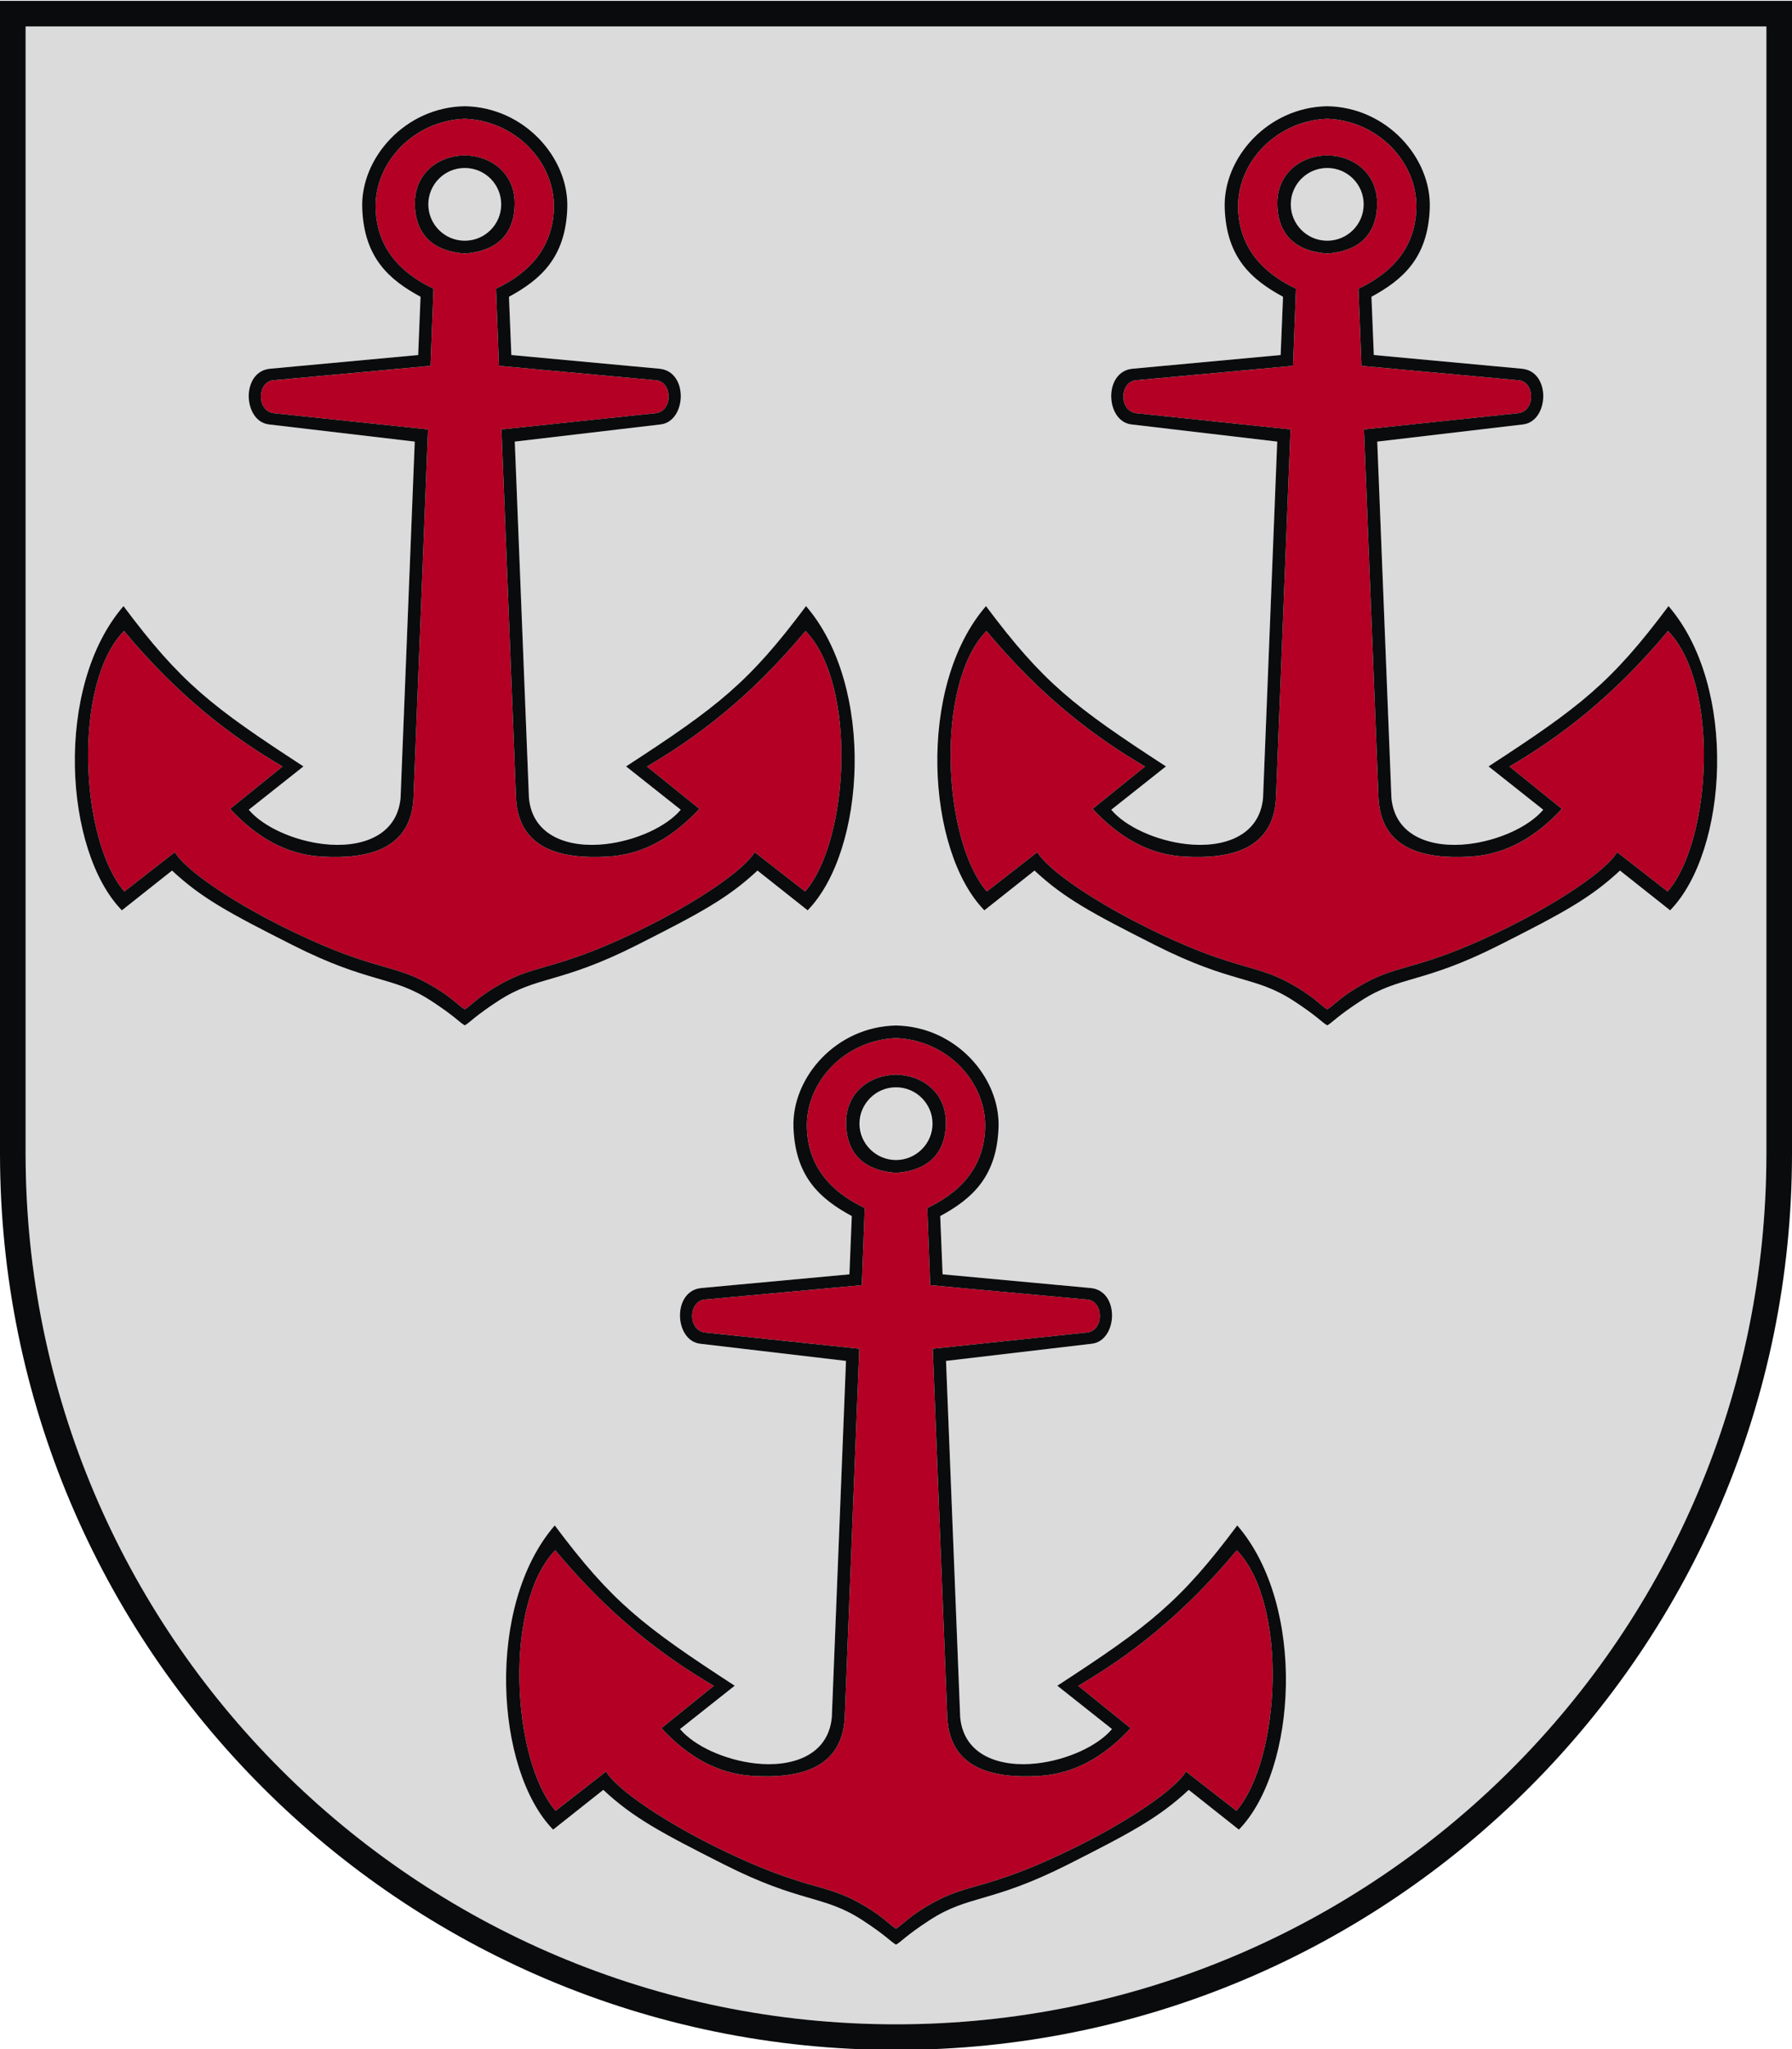 <?xml version="1.0" encoding="UTF-8"?>
<!DOCTYPE svg PUBLIC "-//W3C//DTD SVG 1.1//EN" "http://www.w3.org/Graphics/SVG/1.1/DTD/svg11.dtd">
<!-- Creator: CorelDRAW -->
<svg xmlns="http://www.w3.org/2000/svg" xml:space="preserve" width="140mm" height="160mm" style="shape-rendering:geometricPrecision; text-rendering:geometricPrecision; image-rendering:optimizeQuality; fill-rule:evenodd; clip-rule:evenodd"
viewBox="0 0 140 160"
 xmlns:xlink="http://www.w3.org/1999/xlink">
 <defs>
  <style type="text/css">
   <![CDATA[
    .fil2 {fill:#0A0B0C}
    .fil1 {fill:#B30024}
    .fil0 {fill:#DBDBDB}
   ]]>
  </style>
 </defs>
 <g id="novads_x0020_krasa">
  <path class="fil0" d="M36.31 13.117l-0.004 -0c-1.569,0 -2.842,1.271 -2.842,2.839 0,1.567 1.273,2.839 2.842,2.839l0.004 0 0.004 0c1.569,0 2.842,-1.271 2.842,-2.839 0,-1.567 -1.273,-2.839 -2.842,-2.839l-0.004 0z"/>
  <path class="fil0" d="M103.69 13.117l0.004 -0c1.569,0 2.842,1.271 2.842,2.839 0,1.567 -1.273,2.839 -2.842,2.839l-0.004 0 -0.004 0c-1.569,0 -2.842,-1.271 -2.842,-2.839 0,-1.567 1.273,-2.839 2.842,-2.839l0.004 0z"/>
  <path class="fil1" d="M70 150.602c-0.583,-0.383 -1.096,-1.048 -2.935,-2.057 -2.719,-1.492 -4.179,-1.005 -10.286,-3.914 -4.942,-2.354 -8.652,-4.962 -9.427,-6.309l-3.945 3.072c-3.458,-4.008 -4.07,-16.196 -0.029,-20.345 4.403,5.284 8.562,8.335 12.386,10.586l-4.093 3.308c2.047,2.197 4.367,3.561 7.136,3.724 3.682,0.216 6.938,-0.579 7.186,-4.496l1.138 -28.858 -11.974 -1.258c-1.464,-0.098 -1.401,-2.507 -0.067,-2.584l12.237 -1.123 0.231 -6.022c-2.038,-0.977 -4.431,-2.746 -4.521,-6.294 -0.09,-3.548 2.96,-6.822 6.964,-6.975 4.005,0.152 7.054,3.427 6.964,6.975 -0.09,3.548 -2.483,5.317 -4.521,6.294l0.231 6.022 12.237 1.123c1.335,0.077 1.397,2.487 -0.067,2.584l-11.974 1.258 1.138 28.858c0.247,3.917 3.503,4.713 7.186,4.496 2.77,-0.163 5.089,-1.527 7.136,-3.724l-4.093 -3.308c3.824,-2.251 7.983,-5.302 12.386,-10.586 4.041,4.149 3.429,16.338 -0.029,20.345l-3.945 -3.072c-0.775,1.347 -4.485,3.954 -9.427,6.309 -6.107,2.909 -7.567,2.422 -10.286,3.914 -1.84,1.009 -2.352,1.675 -2.935,2.057zm0 -59.026l0.004 0c2.41,-0.165 3.853,-1.424 3.893,-3.839 0.04,-2.415 -1.831,-3.796 -3.897,-3.822 -2.066,0.026 -3.938,1.407 -3.897,3.822 0.04,2.415 1.483,3.674 3.893,3.839l0.004 0z"/>
  <path class="fil1" d="M103.69 78.821c-0.583,-0.383 -1.096,-1.048 -2.935,-2.057 -2.719,-1.492 -4.179,-1.005 -10.286,-3.914 -4.942,-2.354 -8.652,-4.962 -9.427,-6.309l-3.945 3.072c-3.458,-4.008 -4.07,-16.196 -0.029,-20.345 4.403,5.284 8.562,8.335 12.386,10.586l-4.093 3.308c2.047,2.197 4.367,3.561 7.136,3.724 3.682,0.216 6.938,-0.579 7.186,-4.496l1.138 -28.858 -11.974 -1.258c-1.464,-0.098 -1.401,-2.507 -0.067,-2.584l12.237 -1.123 0.231 -6.022c-2.038,-0.977 -4.431,-2.746 -4.521,-6.294 -0.09,-3.548 2.96,-6.822 6.964,-6.975 4.005,0.152 7.054,3.427 6.964,6.975 -0.09,3.548 -2.483,5.317 -4.521,6.294l0.231 6.022 12.237 1.123c1.335,0.077 1.397,2.487 -0.067,2.584l-11.974 1.258 1.138 28.858c0.247,3.917 3.503,4.713 7.186,4.496 2.77,-0.163 5.089,-1.527 7.136,-3.724l-4.093 -3.308c3.824,-2.251 7.983,-5.302 12.386,-10.586 4.041,4.149 3.429,16.338 -0.029,20.345l-3.945 -3.072c-0.775,1.347 -4.485,3.954 -9.427,6.309 -6.107,2.909 -7.567,2.422 -10.286,3.914 -1.84,1.009 -2.352,1.675 -2.935,2.057zm0 -59.026l0.004 0c2.41,-0.165 3.853,-1.424 3.893,-3.839 0.04,-2.415 -1.831,-3.796 -3.897,-3.822 -2.066,0.026 -3.938,1.407 -3.897,3.822 0.04,2.415 1.483,3.674 3.893,3.839l0.004 0z"/>
  <path class="fil1" d="M36.31 78.821c0.583,-0.383 1.096,-1.048 2.935,-2.057 2.719,-1.492 4.179,-1.005 10.286,-3.914 4.942,-2.354 8.652,-4.962 9.427,-6.309l3.945 3.072c3.458,-4.008 4.07,-16.196 0.029,-20.345 -4.403,5.284 -8.562,8.335 -12.386,10.586l4.093 3.308c-2.047,2.197 -4.367,3.561 -7.136,3.724 -3.682,0.216 -6.938,-0.579 -7.186,-4.496l-1.138 -28.858 11.974 -1.258c1.464,-0.098 1.401,-2.507 0.067,-2.584l-12.237 -1.123 -0.231 -6.022c2.038,-0.977 4.431,-2.746 4.521,-6.294 0.09,-3.548 -2.96,-6.822 -6.964,-6.975 -4.005,0.152 -7.054,3.427 -6.964,6.975 0.09,3.548 2.483,5.317 4.521,6.294l-0.231 6.022 -12.237 1.123c-1.335,0.077 -1.397,2.487 0.067,2.584l11.974 1.258 -1.138 28.858c-0.247,3.917 -3.503,4.713 -7.186,4.496 -2.77,-0.163 -5.089,-1.527 -7.136,-3.724l4.093 -3.308c-3.824,-2.251 -7.983,-5.302 -12.386,-10.586 -4.041,4.149 -3.429,16.338 0.029,20.345l3.945 -3.072c0.775,1.347 4.485,3.954 9.427,6.309 6.107,2.909 7.567,2.422 10.286,3.914 1.84,1.009 2.352,1.675 2.935,2.057zm0 -59.026l-0.004 0c-2.41,-0.165 -3.853,-1.424 -3.893,-3.839 -0.04,-2.415 1.831,-3.796 3.897,-3.822 2.066,0.026 3.938,1.407 3.897,3.822 -0.04,2.415 -1.483,3.674 -3.893,3.839l-0.004 0z"/>
  <path class="fil0" d="M138 2.064l-136 0 0 88c0,37.549 30.451,68 68,68 37.549,0 68,-30.451 68,-68l0 -88zm-68 78.011c-4.657,0.075 -8.145,4.046 -8.011,7.948 0.134,3.902 2.119,5.608 4.557,6.931l-0.185 4.548 -11.544 1.068c-2.318,0.188 -2.159,4.11 -0.116,4.352l11.392 1.341 -1.107 27.825c-0.284,3.036 -3.179,3.919 -5.977,3.603 -2.353,-0.266 -4.753,-1.342 -5.882,-2.683l4.272 -3.384c-7.193,-4.675 -9.594,-6.544 -14.059,-12.517 -5.44,6.287 -4.648,19.128 -0.127,23.755l3.919 -3.104c2.324,2.173 4.53,3.348 9.401,5.81 6.076,3.072 7.765,2.364 10.847,4.366 1.844,1.198 2.227,1.699 2.621,1.911 0.394,-0.212 0.777,-0.713 2.621,-1.911 3.082,-2.002 4.77,-1.294 10.847,-4.366 4.871,-2.463 7.078,-3.637 9.401,-5.81l3.919 3.104c4.521,-4.627 5.313,-17.467 -0.127,-23.755 -4.465,5.973 -6.867,7.842 -14.059,12.517l4.272 3.384c-1.13,1.341 -3.53,2.418 -5.882,2.683 -2.798,0.316 -5.693,-0.567 -5.977,-3.603l-1.107 -27.825 11.392 -1.341c2.043,-0.242 2.202,-4.164 -0.116,-4.352l-11.544 -1.068 -0.185 -4.548c2.438,-1.323 4.423,-3.029 4.557,-6.931 0.134,-3.902 -3.354,-7.873 -8.011,-7.948zm0.004 4.822c3.713,0 3.703,5.678 -0.004,5.678l-0.004 0c-3.709,0 -3.709,-5.678 0,-5.678l0.008 0zm33.686 -76.604c-4.657,0.075 -8.145,4.046 -8.011,7.948 0.134,3.902 2.119,5.608 4.557,6.931l-0.185 4.548 -11.544 1.068c-2.318,0.188 -2.159,4.11 -0.116,4.352l11.392 1.341 -1.107 27.825c-0.284,3.036 -3.179,3.919 -5.977,3.603 -2.353,-0.266 -4.753,-1.342 -5.882,-2.683l4.272 -3.384c-7.193,-4.675 -9.594,-6.544 -14.059,-12.517 -5.44,6.287 -4.648,19.128 -0.127,23.755l3.919 -3.104c2.324,2.173 4.53,3.348 9.401,5.81 6.076,3.072 7.765,2.364 10.847,4.366 1.844,1.198 2.227,1.699 2.621,1.911 0.394,-0.212 0.777,-0.713 2.621,-1.911 3.082,-2.002 4.77,-1.294 10.847,-4.366 4.871,-2.463 7.078,-3.637 9.401,-5.81l3.919 3.104c4.521,-4.627 5.313,-17.467 -0.127,-23.755 -4.465,5.973 -6.867,7.842 -14.059,12.517l4.272 3.384c-1.13,1.341 -3.53,2.418 -5.882,2.683 -2.798,0.316 -5.693,-0.567 -5.977,-3.603l-1.107 -27.825 11.392 -1.341c2.043,-0.242 2.202,-4.164 -0.116,-4.352l-11.544 -1.068 -0.185 -4.548c2.438,-1.323 4.423,-3.029 4.557,-6.931 0.134,-3.902 -3.354,-7.873 -8.011,-7.948zm-67.38 0c4.657,0.075 8.145,4.046 8.011,7.948 -0.134,3.902 -2.119,5.608 -4.557,6.931l0.185 4.548 11.544 1.068c2.318,0.188 2.159,4.11 0.116,4.352l-11.392 1.341 1.107 27.825c0.284,3.036 3.179,3.919 5.977,3.603 2.353,-0.266 4.753,-1.342 5.882,-2.683l-4.272 -3.384c7.193,-4.675 9.594,-6.544 14.059,-12.517 5.44,6.287 4.648,19.128 0.127,23.755l-3.919 -3.104c-2.324,2.173 -4.53,3.348 -9.401,5.81 -6.076,3.072 -7.765,2.364 -10.847,4.366 -1.844,1.198 -2.227,1.699 -2.621,1.911 -0.394,-0.212 -0.777,-0.713 -2.621,-1.911 -3.082,-2.002 -4.77,-1.294 -10.847,-4.366 -4.871,-2.463 -7.078,-3.637 -9.401,-5.81l-3.919 3.104c-4.521,-4.627 -5.313,-17.467 0.127,-23.755 4.465,5.973 6.867,7.842 14.059,12.517l-4.272 3.384c1.13,1.341 3.53,2.418 5.882,2.683 2.798,0.316 5.693,-0.567 5.977,-3.603l1.107 -27.825 -11.392 -1.341c-2.043,-0.242 -2.202,-4.164 0.116,-4.352l11.544 -1.068 0.185 -4.548c-2.438,-1.323 -4.423,-3.029 -4.557,-6.931 -0.134,-3.902 3.354,-7.873 8.011,-7.948z"/>
 </g>
 <g id="novads_x0020_linijas">
  <path class="fil2" d="M0 0.064l140 0 0 90c0,38.653 -31.347,70 -70,70 -38.653,0 -70,-31.347 -70,-70l0 -90zm138 2l-136 0 0 88c0,37.549 30.451,68 68,68 37.549,0 68,-30.451 68,-68l0 -88z"/>
  <path id="Ankare" class="fil2" d="M103.69 8.294c-4.657,0.075 -8.145,4.046 -8.011,7.948 0.134,3.902 2.119,5.608 4.557,6.931l-0.185 4.548 -11.544 1.068c-2.318,0.188 -2.159,4.11 -0.116,4.352l11.392 1.341 -1.107 27.825c-0.284,3.036 -3.179,3.919 -5.977,3.603 -2.353,-0.266 -4.753,-1.342 -5.882,-2.683l4.272 -3.384c-7.193,-4.675 -9.594,-6.544 -14.059,-12.517 -5.44,6.287 -4.648,19.128 -0.127,23.755l3.919 -3.104c2.324,2.173 4.53,3.348 9.401,5.81 6.076,3.072 7.765,2.364 10.847,4.366 1.844,1.198 2.227,1.699 2.621,1.911 0.394,-0.212 0.777,-0.713 2.621,-1.911 3.082,-2.002 4.77,-1.294 10.847,-4.366 4.871,-2.463 7.078,-3.637 9.401,-5.81l3.919 3.104c4.521,-4.627 5.313,-17.467 -0.127,-23.755 -4.465,5.973 -6.867,7.842 -14.059,12.517l4.272 3.384c-1.13,1.341 -3.53,2.418 -5.882,2.683 -2.798,0.316 -5.693,-0.567 -5.977,-3.603l-1.107 -27.825 11.392 -1.341c2.043,-0.242 2.202,-4.164 -0.116,-4.352l-11.544 -1.068 -0.185 -4.548c2.438,-1.323 4.423,-3.029 4.557,-6.931 0.134,-3.902 -3.354,-7.873 -8.011,-7.948zm0 70.526c-0.583,-0.383 -1.096,-1.048 -2.935,-2.057 -2.719,-1.492 -4.179,-1.005 -10.286,-3.914 -4.942,-2.354 -8.652,-4.962 -9.427,-6.309l-3.945 3.072c-3.458,-4.008 -4.07,-16.196 -0.029,-20.345 4.403,5.284 8.562,8.335 12.386,10.586l-4.093 3.308c2.047,2.197 4.367,3.561 7.136,3.724 3.682,0.216 6.938,-0.579 7.186,-4.496l1.138 -28.858 -11.974 -1.258c-1.464,-0.098 -1.401,-2.507 -0.067,-2.584l12.237 -1.123 0.231 -6.022c-2.038,-0.977 -4.431,-2.746 -4.521,-6.294 -0.09,-3.548 2.96,-6.822 6.964,-6.975 4.005,0.152 7.054,3.427 6.964,6.975 -0.09,3.548 -2.483,5.317 -4.521,6.294l0.231 6.022 12.237 1.123c1.335,0.077 1.397,2.487 -0.067,2.584l-11.974 1.258 1.138 28.858c0.247,3.917 3.503,4.713 7.186,4.496 2.77,-0.163 5.089,-1.527 7.136,-3.724l-4.093 -3.308c3.824,-2.251 7.983,-5.302 12.386,-10.586 4.041,4.149 3.429,16.338 -0.029,20.345l-3.945 -3.072c-0.775,1.347 -4.485,3.954 -9.427,6.309 -6.107,2.909 -7.567,2.422 -10.286,3.914 -1.84,1.009 -2.352,1.675 -2.935,2.057zm0 -59.026l0.004 0c2.41,-0.165 3.853,-1.424 3.893,-3.839 0.04,-2.415 -1.831,-3.796 -3.897,-3.822 -2.066,0.026 -3.938,1.407 -3.897,3.822 0.04,2.415 1.483,3.674 3.893,3.839l0.004 0zm0 -6.677l0.004 -0c1.569,0 2.842,1.271 2.842,2.839 0,1.567 -1.273,2.839 -2.842,2.839l-0.004 0 -0.004 0c-1.569,0 -2.842,-1.271 -2.842,-2.839 0,-1.567 1.273,-2.839 2.842,-2.839l0.004 0z"/>
  <path id="Ankare_0" class="fil2" d="M36.31 8.294c4.657,0.075 8.145,4.046 8.011,7.948 -0.134,3.902 -2.119,5.608 -4.557,6.931l0.185 4.548 11.544 1.068c2.318,0.188 2.159,4.11 0.116,4.352l-11.392 1.341 1.107 27.825c0.284,3.036 3.179,3.919 5.977,3.603 2.353,-0.266 4.753,-1.342 5.882,-2.683l-4.272 -3.384c7.193,-4.675 9.594,-6.544 14.059,-12.517 5.44,6.287 4.648,19.128 0.127,23.755l-3.919 -3.104c-2.324,2.173 -4.53,3.348 -9.401,5.81 -6.076,3.072 -7.765,2.364 -10.847,4.366 -1.844,1.198 -2.227,1.699 -2.621,1.911 -0.394,-0.212 -0.777,-0.713 -2.621,-1.911 -3.082,-2.002 -4.77,-1.294 -10.847,-4.366 -4.871,-2.463 -7.078,-3.637 -9.401,-5.81l-3.919 3.104c-4.521,-4.627 -5.313,-17.467 0.127,-23.755 4.465,5.973 6.867,7.842 14.059,12.517l-4.272 3.384c1.13,1.341 3.53,2.418 5.882,2.683 2.798,0.316 5.693,-0.567 5.977,-3.603l1.107 -27.825 -11.392 -1.341c-2.043,-0.242 -2.202,-4.164 0.116,-4.352l11.544 -1.068 0.185 -4.548c-2.438,-1.323 -4.423,-3.029 -4.557,-6.931 -0.134,-3.902 3.354,-7.873 8.011,-7.948zm0 70.526c0.583,-0.383 1.096,-1.048 2.935,-2.057 2.719,-1.492 4.179,-1.005 10.286,-3.914 4.942,-2.354 8.652,-4.962 9.427,-6.309l3.945 3.072c3.458,-4.008 4.07,-16.196 0.029,-20.345 -4.403,5.284 -8.562,8.335 -12.386,10.586l4.093 3.308c-2.047,2.197 -4.367,3.561 -7.136,3.724 -3.682,0.216 -6.938,-0.579 -7.186,-4.496l-1.138 -28.858 11.974 -1.258c1.464,-0.098 1.401,-2.507 0.067,-2.584l-12.237 -1.123 -0.231 -6.022c2.038,-0.977 4.431,-2.746 4.521,-6.294 0.09,-3.548 -2.96,-6.822 -6.964,-6.975 -4.005,0.152 -7.054,3.427 -6.964,6.975 0.09,3.548 2.483,5.317 4.521,6.294l-0.231 6.022 -12.237 1.123c-1.335,0.077 -1.397,2.487 0.067,2.584l11.974 1.258 -1.138 28.858c-0.247,3.917 -3.503,4.713 -7.186,4.496 -2.77,-0.163 -5.089,-1.527 -7.136,-3.724l4.093 -3.308c-3.824,-2.251 -7.983,-5.302 -12.386,-10.586 -4.041,4.149 -3.429,16.338 0.029,20.345l3.945 -3.072c0.775,1.347 4.485,3.954 9.427,6.309 6.107,2.909 7.567,2.422 10.286,3.914 1.84,1.009 2.352,1.675 2.935,2.057zm0 -59.026l-0.004 0c-2.41,-0.165 -3.853,-1.424 -3.893,-3.839 -0.04,-2.415 1.831,-3.796 3.897,-3.822 2.066,0.026 3.938,1.407 3.897,3.822 -0.04,2.415 -1.483,3.674 -3.893,3.839l-0.004 0zm0 -6.677l-0.004 -0c-1.569,0 -2.842,1.271 -2.842,2.839 0,1.567 1.273,2.839 2.842,2.839l0.004 0 0.004 0c1.569,0 2.842,-1.271 2.842,-2.839 0,-1.567 -1.273,-2.839 -2.842,-2.839l-0.004 0z"/>
  <path id="Ankare_1" class="fil2" d="M70 80.076c-4.657,0.075 -8.145,4.046 -8.011,7.948 0.134,3.902 2.119,5.608 4.557,6.931l-0.185 4.548 -11.544 1.068c-2.318,0.188 -2.159,4.11 -0.116,4.352l11.392 1.341 -1.107 27.825c-0.284,3.036 -3.179,3.919 -5.977,3.603 -2.353,-0.266 -4.753,-1.342 -5.882,-2.683l4.272 -3.384c-7.193,-4.675 -9.594,-6.544 -14.059,-12.517 -5.44,6.287 -4.648,19.128 -0.127,23.755l3.919 -3.104c2.324,2.173 4.53,3.348 9.401,5.81 6.076,3.072 7.765,2.364 10.847,4.366 1.844,1.198 2.227,1.699 2.621,1.911 0.394,-0.212 0.777,-0.713 2.621,-1.911 3.082,-2.002 4.77,-1.294 10.847,-4.366 4.871,-2.463 7.078,-3.637 9.401,-5.81l3.919 3.104c4.521,-4.627 5.313,-17.467 -0.127,-23.755 -4.465,5.973 -6.867,7.842 -14.059,12.517l4.272 3.384c-1.13,1.341 -3.53,2.418 -5.882,2.683 -2.798,0.316 -5.693,-0.567 -5.977,-3.603l-1.107 -27.825 11.392 -1.341c2.043,-0.242 2.202,-4.164 -0.116,-4.352l-11.544 -1.068 -0.185 -4.548c2.438,-1.323 4.423,-3.029 4.557,-6.931 0.134,-3.902 -3.354,-7.873 -8.011,-7.948zm0 70.526c-0.583,-0.383 -1.096,-1.048 -2.935,-2.057 -2.719,-1.492 -4.179,-1.005 -10.286,-3.914 -4.942,-2.354 -8.652,-4.962 -9.427,-6.309l-3.945 3.072c-3.458,-4.008 -4.07,-16.196 -0.029,-20.345 4.403,5.284 8.562,8.335 12.386,10.586l-4.093 3.308c2.047,2.197 4.367,3.561 7.136,3.724 3.682,0.216 6.938,-0.579 7.186,-4.496l1.138 -28.858 -11.974 -1.258c-1.464,-0.098 -1.401,-2.507 -0.067,-2.584l12.237 -1.123 0.231 -6.022c-2.038,-0.977 -4.431,-2.746 -4.521,-6.294 -0.09,-3.548 2.96,-6.822 6.964,-6.975 4.005,0.152 7.054,3.427 6.964,6.975 -0.09,3.548 -2.483,5.317 -4.521,6.294l0.231 6.022 12.237 1.123c1.335,0.077 1.397,2.487 -0.067,2.584l-11.974 1.258 1.138 28.858c0.247,3.917 3.503,4.713 7.186,4.496 2.77,-0.163 5.089,-1.527 7.136,-3.724l-4.093 -3.308c3.824,-2.251 7.983,-5.302 12.386,-10.586 4.041,4.149 3.429,16.338 -0.029,20.345l-3.945 -3.072c-0.775,1.347 -4.485,3.954 -9.427,6.309 -6.107,2.909 -7.567,2.422 -10.286,3.914 -1.84,1.009 -2.352,1.675 -2.935,2.057zm0 -59.026l0.004 0c2.41,-0.165 3.853,-1.424 3.893,-3.839 0.04,-2.415 -1.831,-3.796 -3.897,-3.822 -2.066,0.026 -3.938,1.407 -3.897,3.822 0.04,2.415 1.483,3.674 3.893,3.839l0.004 0zm0 -6.677l0.004 -0c1.569,0 2.842,1.271 2.842,2.839 0,1.567 -1.273,2.839 -2.842,2.839l-0.004 0 -0.004 0c-1.569,0 -2.842,-1.271 -2.842,-2.839 0,-1.567 1.273,-2.839 2.842,-2.839l0.004 0z"/>
 </g>
</svg>

